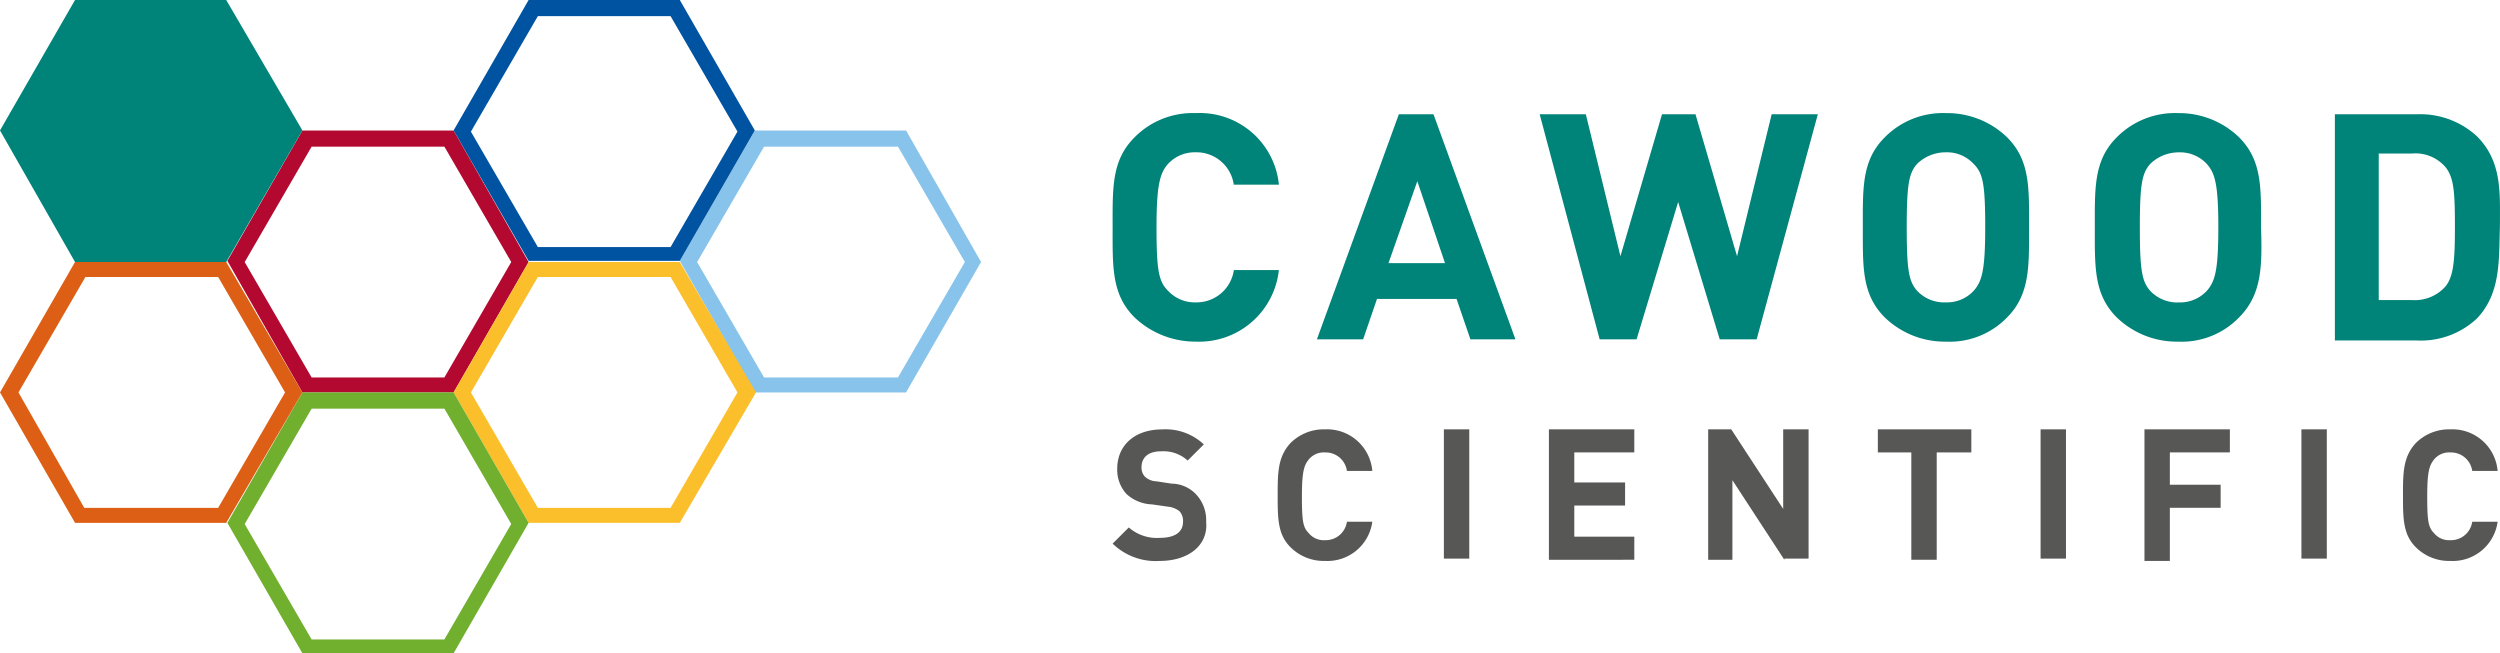 <svg xmlns="http://www.w3.org/2000/svg" viewBox="0 0 210.482 55"><defs><style>.a{fill:#b30931;}.b{fill:#87c3ea;}.c{fill:#fcbf2c;}.d{fill:#0053a1;}.e{fill:#71af2e;}.f{fill:#008379;}.g{fill:#dd5f15;}.h{fill:#575756;}</style></defs><g transform="translate(-200 -13)"><g transform="translate(219.143 23.981)"><path class="a" d="M37.969,12.66,43.6,22.378,37.969,32.1H26.794l-5.636-9.717,5.636-9.717H37.969m.777-1.36H26.016L19.7,22.281l6.316,11.078h12.73l6.316-10.981L38.746,11.3Z" transform="translate(-19.7 -11.3)"/></g><g transform="translate(257.235 23.981)"><path class="b" d="M77.266,12.66,82.9,22.378,77.266,32.1H65.994l-5.636-9.717,5.636-9.717H77.266m.68-1.36H65.216L58.9,22.281l6.316,11.078h12.73l6.316-10.981L77.946,11.3Z" transform="translate(-58.9 -11.3)"/></g><g transform="translate(238.189 35.058)"><path class="c" d="M57.569,23.963,63.2,33.681,57.569,43.4H46.394l-5.636-9.717,5.636-9.717H57.569m.777-1.263H45.616L39.3,33.681l6.316,10.981h12.73l6.413-10.981L58.346,22.7Z" transform="translate(-39.3 -22.7)"/></g><g transform="translate(238.189 13)"><path class="d" d="M57.569,1.36,63.2,11.078,57.569,20.8H46.394l-5.636-9.717L46.394,1.36H57.569M58.346,0H45.616L39.3,10.981l6.316,10.981h12.73l6.316-10.981L58.346,0Z" transform="translate(-39.3)"/></g><g transform="translate(219.143 46.039)"><path class="e" d="M37.969,35.36,43.6,45.078,37.969,54.8H26.794l-5.636-9.717,5.636-9.717H37.969M38.746,34H26.016L19.7,44.981l6.316,10.981h12.73l6.316-10.981L38.746,34Z" transform="translate(-19.7 -34)"/></g><g transform="translate(200 13)"><path class="f" d="M19.046,0H6.316L0,10.981,6.316,22.058h12.73l6.413-11.078Z"/></g><g transform="translate(200 35.058)"><path class="g" d="M18.366,23.963,24,33.681,18.366,43.4H7.094L1.555,33.681l5.636-9.717H18.366m.68-1.263H6.316L0,33.681,6.316,44.661h12.73l6.413-10.981L19.046,22.7Z" transform="translate(0 -22.7)"/></g><g transform="translate(293.674 22.523)"><path class="f" d="M103.4,29.04A7.442,7.442,0,0,1,98.246,27C96.3,25.056,96.4,22.724,96.4,19.42s-.1-5.636,1.846-7.58A6.88,6.88,0,0,1,103.4,9.8a6.693,6.693,0,0,1,7,6.025H106.6A3.168,3.168,0,0,0,103.4,13.1a3.059,3.059,0,0,0-2.332.972c-.68.777-.972,1.749-.972,5.345,0,3.693.194,4.567.972,5.345a3.059,3.059,0,0,0,2.332.972,3.168,3.168,0,0,0,3.207-2.721h3.79A6.754,6.754,0,0,1,103.4,29.04Z" transform="translate(-96.399 -9.8)"/><path class="f" d="M127.024,28.849l-1.166-3.4h-6.7l-1.166,3.4H114.1L121,9.9h2.915l6.9,18.949Zm-4.47-13.313-2.429,6.9h4.761Z" transform="translate(-96.9 -9.803)"/><path class="f" d="M151.669,28.849h-3.11l-3.5-11.564-3.5,11.564h-3.11L133.4,9.9h3.887L140.2,21.852,143.7,9.9h2.818l3.5,11.952L152.932,9.9h3.887Z" transform="translate(-97.445 -9.803)"/><path class="f" d="M173.547,27a6.733,6.733,0,0,1-5.15,2.041A7.269,7.269,0,0,1,163.246,27c-1.943-1.943-1.846-4.276-1.846-7.58s-.1-5.636,1.846-7.58A6.88,6.88,0,0,1,168.4,9.8a7.269,7.269,0,0,1,5.15,2.041c1.943,1.943,1.846,4.276,1.846,7.58C175.393,22.627,175.49,25.056,173.547,27Zm-2.818-12.924A3.059,3.059,0,0,0,168.4,13.1a3.451,3.451,0,0,0-2.429.972c-.68.777-.875,1.652-.875,5.345s.194,4.567.875,5.345a3.129,3.129,0,0,0,2.429.972,3.059,3.059,0,0,0,2.332-.972c.68-.777.972-1.652.972-5.345S171.506,14.853,170.729,14.076Z" transform="translate(-98.237 -9.8)"/><path class="f" d="M193.647,27a6.733,6.733,0,0,1-5.15,2.041A7.269,7.269,0,0,1,183.346,27c-1.943-1.943-1.846-4.276-1.846-7.58s-.1-5.636,1.846-7.58A6.88,6.88,0,0,1,188.5,9.8a7.269,7.269,0,0,1,5.15,2.041c1.943,1.943,1.846,4.276,1.846,7.58C195.59,22.627,195.59,25.056,193.647,27Zm-2.721-12.924a3.059,3.059,0,0,0-2.332-.972,3.451,3.451,0,0,0-2.429.972c-.68.777-.875,1.652-.875,5.345s.194,4.567.875,5.345a3.129,3.129,0,0,0,2.429.972,3.059,3.059,0,0,0,2.332-.972c.68-.777.972-1.652.972-5.345S191.606,14.853,190.926,14.076Z" transform="translate(-98.805 -9.8)"/><path class="f" d="M214.252,27.1a6.9,6.9,0,0,1-5.053,1.846h-6.9V9.9h6.9a7.055,7.055,0,0,1,5.053,1.846c2.138,2.138,1.943,4.761,1.943,7.58C216.1,22.144,216.293,24.962,214.252,27.1Zm-2.624-12.73a3.333,3.333,0,0,0-2.818-1.166h-2.818V25.545h2.818a3.46,3.46,0,0,0,2.818-1.166c.68-.875.777-2.235.777-5.053C212.406,16.411,212.309,15.245,211.629,14.37Z" transform="translate(-99.393 -9.803)"/><path class="h" d="M100.384,48.278A5.2,5.2,0,0,1,96.4,46.82l1.36-1.36a3.594,3.594,0,0,0,2.624.875c1.263,0,1.943-.486,1.943-1.36a1.188,1.188,0,0,0-.292-.875,1.827,1.827,0,0,0-.972-.389l-1.36-.194a3.343,3.343,0,0,1-2.138-.875,3.025,3.025,0,0,1-.777-2.138c0-1.943,1.458-3.3,3.79-3.3a4.7,4.7,0,0,1,3.5,1.263l-1.36,1.36a3.012,3.012,0,0,0-2.235-.777c-1.166,0-1.652.583-1.652,1.36a1.1,1.1,0,0,0,.292.777,1.484,1.484,0,0,0,.972.389l1.263.194a2.866,2.866,0,0,1,2.041.875,3.152,3.152,0,0,1,.875,2.332C104.465,47.014,102.716,48.278,100.384,48.278Z" transform="translate(-96.399 -10.575)"/><path class="h" d="M114.684,48.278a3.955,3.955,0,0,1-2.915-1.166c-1.069-1.069-1.069-2.429-1.069-4.373,0-1.846,0-3.207,1.069-4.373a3.955,3.955,0,0,1,2.915-1.166,3.825,3.825,0,0,1,3.984,3.5H116.53a1.806,1.806,0,0,0-1.846-1.555,1.631,1.631,0,0,0-1.36.583c-.389.486-.583.972-.583,3.11s.1,2.624.583,3.11a1.631,1.631,0,0,0,1.36.583,1.806,1.806,0,0,0,1.846-1.555h2.138A3.813,3.813,0,0,1,114.684,48.278Z" transform="translate(-96.803 -10.575)"/><path class="h" d="M125.1,48.181V37.2h2.138V48.083H125.1Z" transform="translate(-97.21 -10.575)"/><path class="h" d="M134.2,48.181V37.2h7.191v1.943h-5.053V41.67h4.276v1.943h-4.276v2.624h5.053v1.943Z" transform="translate(-97.468 -10.575)"/><path class="h" d="M154.413,48.181l-4.373-6.7v6.7H148V37.2h1.943l4.373,6.7V37.2h2.138V48.083h-2.041Z" transform="translate(-97.858 -10.575)"/><path class="h" d="M167.656,39.143v9.037h-2.138V39.143H162.7V37.2h7.871v1.943Z" transform="translate(-98.273 -10.575)"/><path class="h" d="M176.8,48.181V37.2h2.138V48.083H176.8Z" transform="translate(-98.672 -10.575)"/><path class="h" d="M187.938,39.143v2.721h4.276v1.943h-4.276v4.47H185.8V37.2h7.191v1.943Z" transform="translate(-98.926 -10.575)"/><path class="h" d="M199.4,48.181V37.2h2.138V48.083H199.4Z" transform="translate(-99.311 -10.575)"/><path class="h" d="M212.184,48.278a3.955,3.955,0,0,1-2.915-1.166c-1.069-1.069-1.069-2.429-1.069-4.373,0-1.846,0-3.207,1.069-4.373a3.955,3.955,0,0,1,2.915-1.166,3.825,3.825,0,0,1,3.984,3.5H214.03a1.806,1.806,0,0,0-1.846-1.555,1.631,1.631,0,0,0-1.36.583c-.389.486-.583.972-.583,3.11s.1,2.624.583,3.11a1.631,1.631,0,0,0,1.36.583,1.806,1.806,0,0,0,1.846-1.555h2.138A3.813,3.813,0,0,1,212.184,48.278Z" transform="translate(-99.56 -10.575)"/></g></g></svg>